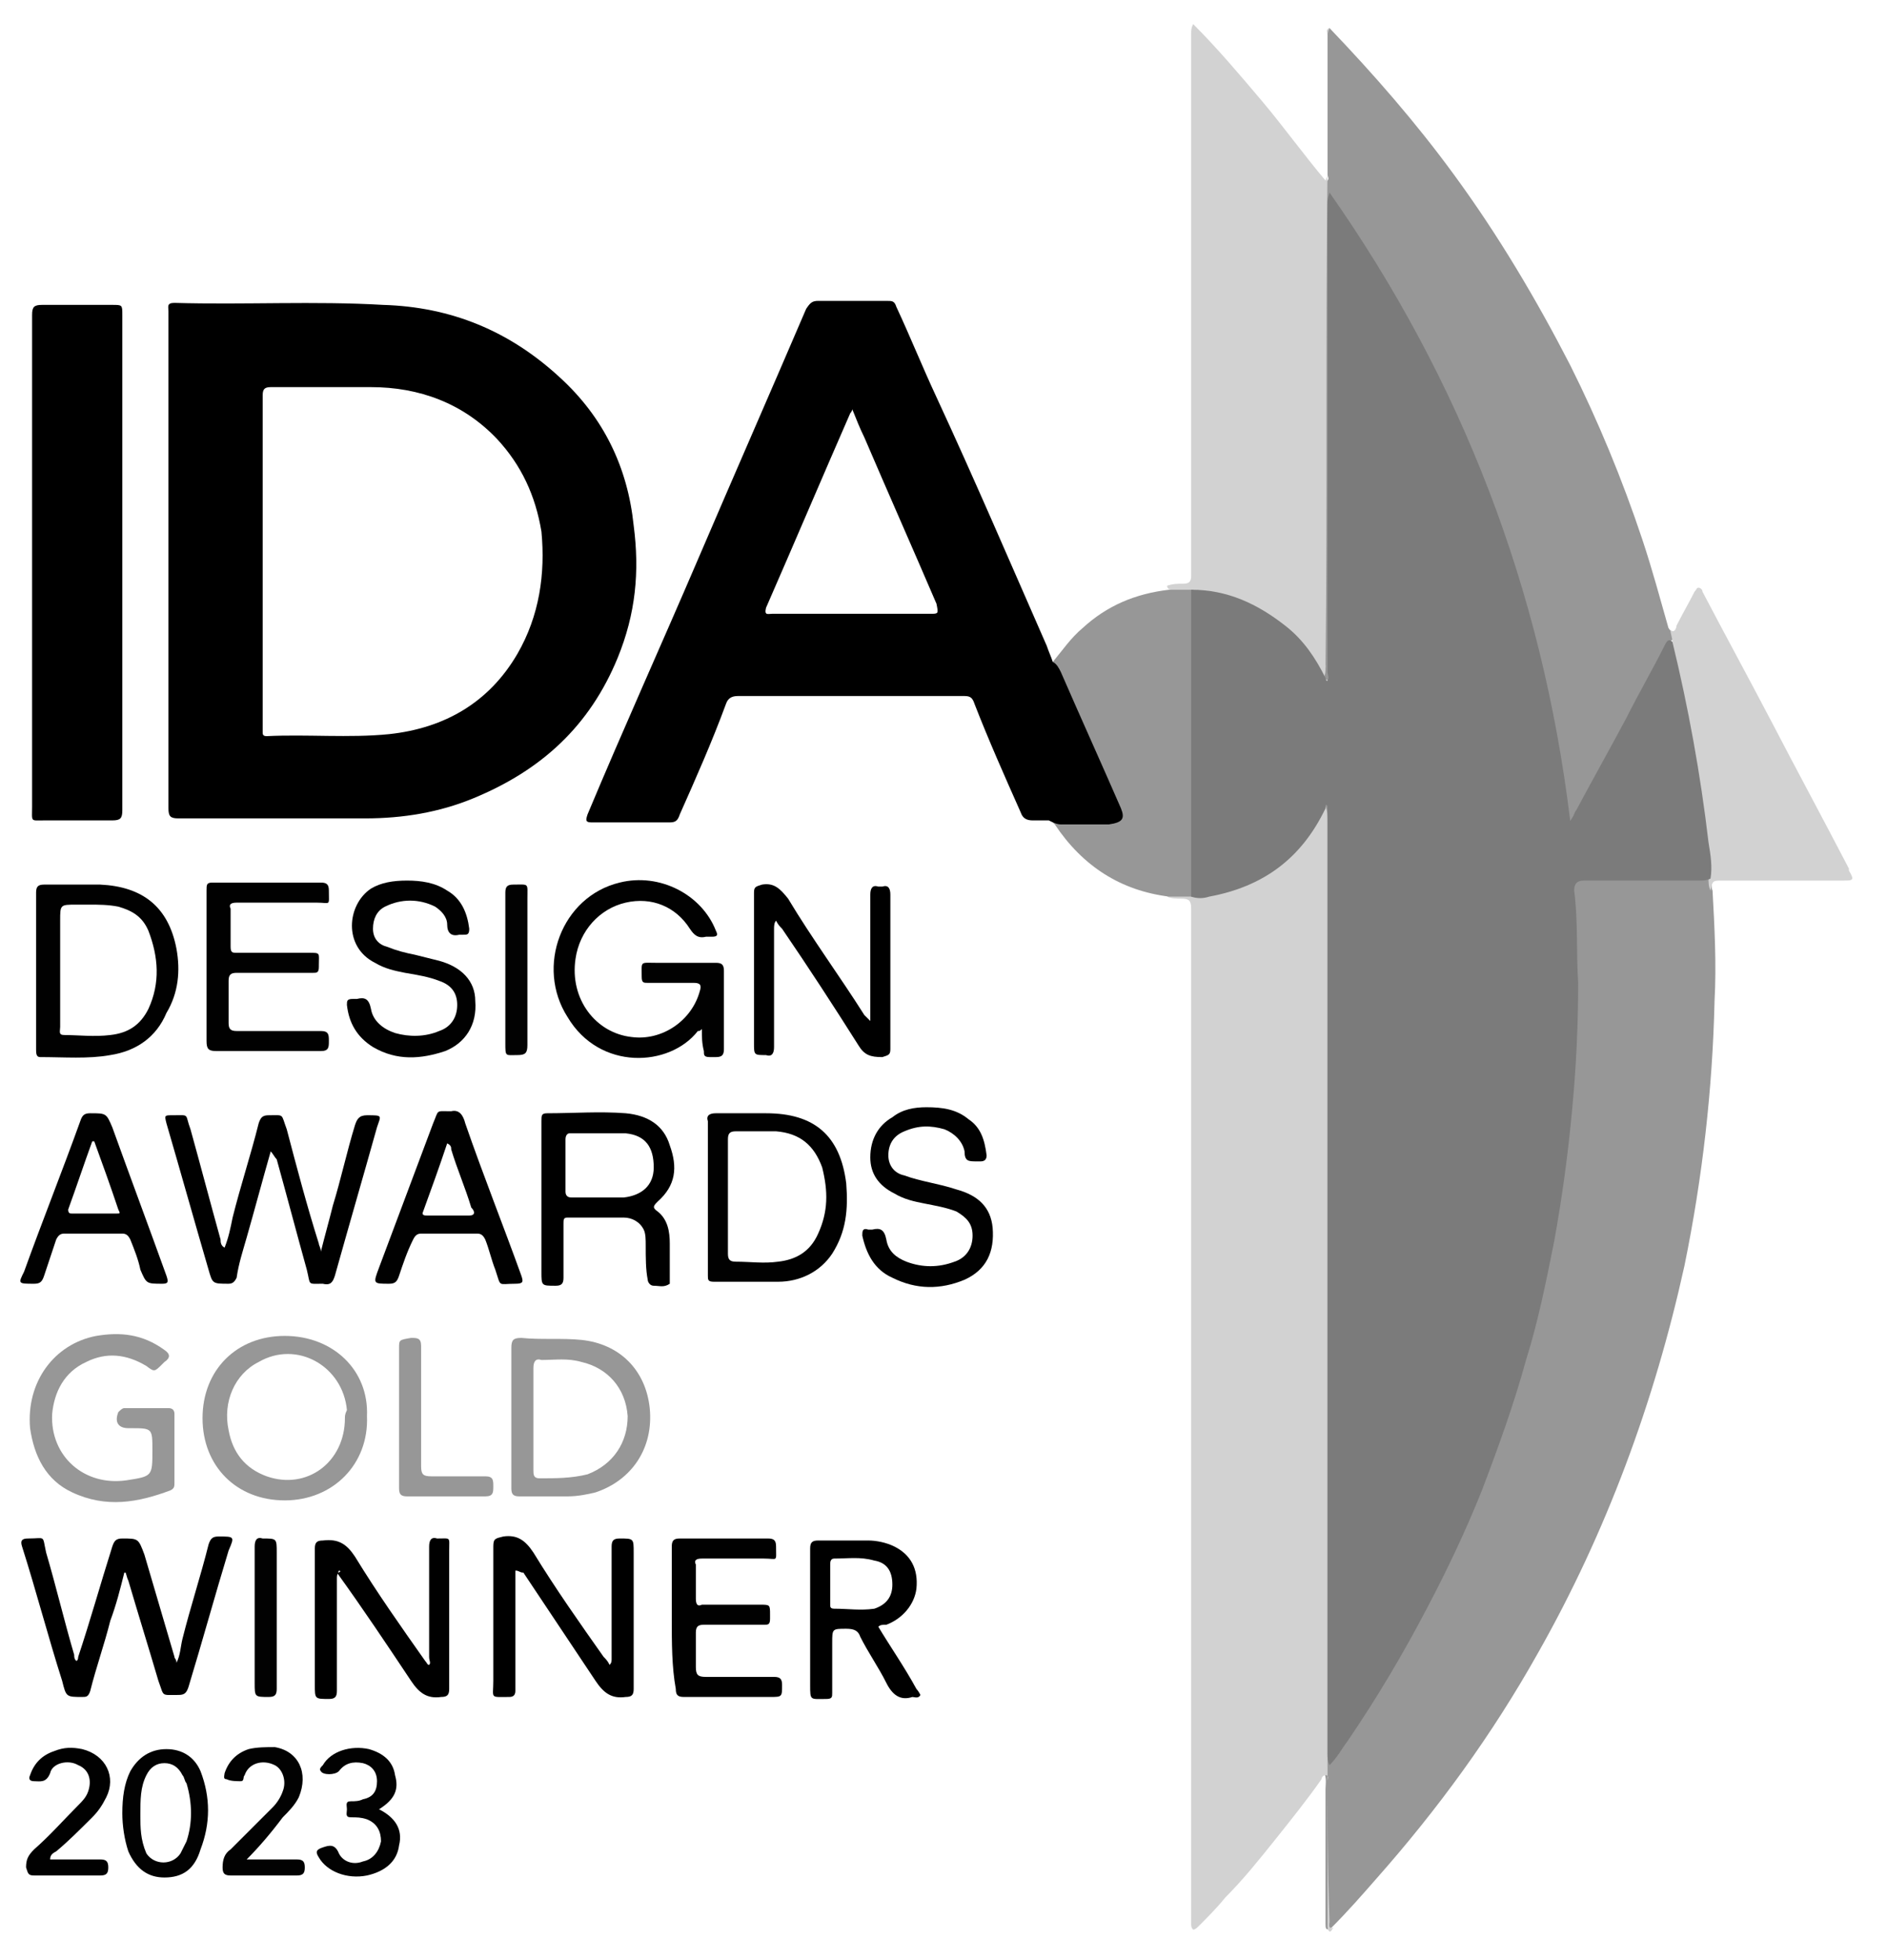 <?xml version="1.0" encoding="UTF-8"?>
<!-- Generator: Adobe Illustrator 28.3.0, SVG Export Plug-In . SVG Version: 6.00 Build 0)  -->
<svg xmlns="http://www.w3.org/2000/svg" xmlns:xlink="http://www.w3.org/1999/xlink" version="1.1" x="0px" y="0px" viewBox="0 0 94.1 97.7" style="enable-background:new 0 0 94.1 97.7;" xml:space="preserve">
<style type="text/css">
	.st0{fill:#979797;}
	.st1{fill:#D2D2D2;}
	.st2{fill:#010101;}
	.st3{fill:#020202;}
	.st4{fill:#7B7B7B;}
	.st5{fill:#4A4A49;}
</style>
<g id="Capa_1">
</g>
<g id="Capa_2">
	<g>
		<path class="st0" d="M85.4,44.4c0.1,1.8,0.2,3.7,0.1,5.5c-0.1,4.4-0.6,8.8-1.5,13.2c-1.5,6.8-3.9,13.3-7.3,19.3    c-2.3,4.1-5,7.8-8.1,11.3c-0.7,0.8-1.4,1.6-2.2,2.4c-0.3,0.2-0.3,0-0.3-0.2c0-1.7,0-3.4,0-5.1c0-0.5,0-1.1,0-1.6    c0-0.3,0.1-0.7-0.2-1c-0.1-0.1,0-0.2,0-0.3c0-0.3,0-0.6,0-0.9c0-15.1,0-30.3,0-45.4c0-0.4,0.1-0.9,0-1.3c0-0.2,0-0.3,0.2-0.3    c0.2,0,0.2,0.2,0.2,0.3c0,0.3,0,0.6,0,0.8c0,15.1,0,30.2,0,45.3c0,0.1,0,0.3,0,0.4c0,0.2-0.1,0.4,0.1,0.4c0.2,0,0.2-0.2,0.3-0.3    c1-1.5,1.9-2.9,2.8-4.5c0.9-1.6,1.8-3.3,2.6-5c1-2.2,2-4.5,2.7-6.8c0.9-2.6,1.6-5.2,2.2-7.9c0.5-2.5,0.9-5.1,1.1-7.6    c0.3-2.7,0.3-5.4,0.3-8.1c0-0.9-0.1-1.7-0.1-2.6c0-0.1,0-0.3,0-0.4c0-0.2,0.1-0.3,0.4-0.4c0.2,0,0.3,0,0.5,0c1.8,0,3.7,0,5.5,0    c0.2,0,0.4,0,0.6,0.1C85.4,43.9,85.3,44.2,85.4,44.4z"></path>
		<path class="st1" d="M66.1,40.2c0.1,0.2,0.1,0.5,0.1,0.8c0,15.5,0,31,0,46.5c0,2.8,0,5.5,0.1,8.3c0,0.1-0.1,0.4,0.2,0.3    c-0.1,0.1-0.1,0.2-0.2,0.2c-0.1-0.1-0.1-0.2-0.1-0.3c0-1.6,0-3.2,0-4.8c0-0.8,0-1.6,0-2.4c0-0.1,0.1-0.3-0.1-0.3    c-0.1,0-0.2,0.1-0.2,0.2c-0.7,1-1.5,2-2.3,3c-0.8,1-1.6,2-2.5,2.9c-0.4,0.5-0.9,1-1.3,1.4c-0.1,0.1-0.2,0.2-0.3,0.2    c-0.1-0.1-0.1-0.2-0.1-0.3c0-0.2,0-0.4,0-0.6c0-16.6,0-33.2,0-49.7c0-0.1,0-0.2,0-0.3c0-0.4-0.1-0.5-0.5-0.5c-0.2,0-0.5,0-0.7-0.1    c0.1-0.2,0.3-0.2,0.5-0.2c0.2,0,0.4,0,0.6,0c2.5-0.1,4.5-1.2,6-3.3c0.2-0.3,0.3-0.5,0.5-0.8C65.9,40.3,65.9,40.2,66.1,40.2z"></path>
		<path class="st0" d="M66.3,1.4c2.2,2.3,4.3,4.7,6.2,7.3c2.2,3,4.1,6.2,5.8,9.5c1.4,2.8,2.6,5.7,3.6,8.7c0.5,1.5,0.9,3,1.3,4.4    c0.1,0.2,0.4,0.3,0.2,0.6c-0.2,0.1-0.3,0.3-0.4,0.4c-1.1,2.2-2.3,4.3-3.4,6.5c-0.3,0.6-0.7,1.3-1.1,1.9c-0.1,0.1-0.1,0.2-0.3,0.2    c-0.2,0-0.2-0.2-0.2-0.3c-0.1-0.7-0.2-1.3-0.3-2c-0.2-1.8-0.6-3.6-1-5.4c-0.5-2.1-1.1-4.1-1.8-6.2c-0.8-2.5-1.8-4.9-2.9-7.2    c-1.2-2.5-2.5-4.9-3.9-7.2c-0.5-0.7-1-1.4-1.4-2.2c-0.1-0.1-0.1-0.2-0.3-0.3c-0.1,0.1,0,0.3,0,0.4c0,7.5,0,15,0,22.4    c0,0.2,0,0.5,0,0.7c0,0.2,0,0.3-0.2,0.3c-0.2,0-0.3-0.2-0.2-0.4c0.1-0.1,0.1-0.2,0.1-0.3c-0.1-1.6-0.1-3.2-0.1-4.8    c0-6.1,0-12.3,0-18.4c0-0.3-0.1-0.7,0.2-1c0.1-0.1,0-0.2,0-0.3c0-2.4,0-4.8,0-7.2C66.2,1.7,66.1,1.5,66.3,1.4z"></path>
		<path class="st1" d="M66.3,1.4c-0.1,0.2-0.1,0.3-0.1,0.5c0,2.2,0,4.4,0,6.5c-0.1,8.3,0,16.6-0.1,24.9c0,0.2,0,0.3-0.1,0.5    c-0.2,0-0.3-0.1-0.3-0.3c-0.5-1-1.2-1.8-2.1-2.5c-1.3-1-2.7-1.5-4.3-1.6c-0.3,0-0.5,0-0.8,0c-0.1,0-0.3,0-0.3-0.2    c0.3-0.1,0.5-0.1,0.8-0.1c0.3,0,0.4-0.1,0.4-0.4c0-0.1,0-0.2,0-0.3c0-8.9,0-17.8,0-26.7c0-0.2,0-0.3,0.1-0.5    c1.2,1.2,2.3,2.5,3.4,3.8c1.1,1.3,2.1,2.7,3.2,4c0.1-0.2,0.1-0.3,0.1-0.4c0-2.3,0-4.7,0-7C66.2,1.7,66.1,1.5,66.3,1.4z"></path>
		<path d="M6.1,28c0,4.1,0,8.2,0,12.4c0,0.4-0.1,0.5-0.5,0.5c-1.1,0-2.3,0-3.4,0c-0.7,0-0.6,0.1-0.6-0.7c0-2,0-3.9,0-5.9    c0-6.2,0-12.4,0-18.6c0-0.4,0.1-0.5,0.5-0.5c1.2,0,2.3,0,3.5,0c0.5,0,0.5,0,0.5,0.5C6.1,19.8,6.1,23.9,6.1,28z"></path>
		<path class="st0" d="M58.3,29.4c0.4,0,0.8,0,1.2,0c0.1,0.1,0.2,0.2,0.2,0.4c0,0.2,0,0.3,0,0.5c0,4.5,0,9.1,0,13.6    c0,0.3,0.1,0.6-0.2,0.8c-0.4,0-0.8,0-1.2,0c-2.4-0.3-4.3-1.5-5.7-3.6c-0.1-0.1-0.2-0.2-0.2-0.3c1,0,2.1,0,3.1,0    c0.3,0,0.4-0.1,0.2-0.4c-1-2.3-2.1-4.7-3.1-7.1c0-0.1-0.1-0.2-0.1-0.3c0.5-0.6,0.9-1.2,1.5-1.7C55.2,30.2,56.6,29.6,58.3,29.4z"></path>
		<path class="st1" d="M83.4,32c0-0.2-0.1-0.4-0.1-0.6c0.2,0.2,0.3-0.1,0.3-0.2c0.3-0.6,0.6-1.1,0.9-1.7c0.1-0.1,0.1-0.2,0.2-0.2    c0.1,0,0.2,0.1,0.2,0.2c1.1,2.1,2.3,4.3,3.4,6.4c1.3,2.5,2.6,4.9,3.9,7.4c0,0,0,0,0,0.1c0.3,0.5,0.2,0.5-0.3,0.5c-2,0-4,0-6,0    c-0.5,0-0.5,0-0.6,0.5c-0.1-0.2-0.1-0.4-0.1-0.6c-0.2-0.1-0.2-0.3-0.2-0.4c-0.2-1.3-0.3-2.6-0.4-3.9c-0.3-2.3-0.8-4.5-1.3-6.8    C83.4,32.4,83.2,32.2,83.4,32z"></path>
		<path d="M13.5,57.4c-0.4,1.4-0.8,2.9-1.2,4.3c-0.2,0.7-0.4,1.3-0.5,2c-0.1,0.2-0.2,0.3-0.4,0.3c-0.8,0-0.8,0-1-0.7    c-0.7-2.4-1.4-4.9-2.1-7.3c-0.1-0.4-0.1-0.4,0.3-0.4c0.9,0,0.6-0.1,0.9,0.7c0.5,1.8,1,3.7,1.5,5.5c0,0.1,0,0.3,0.2,0.4    c0.2-0.5,0.3-1,0.4-1.5c0.4-1.6,0.9-3.1,1.3-4.7c0.1-0.3,0.2-0.4,0.5-0.4c0.8,0,0.6-0.1,0.9,0.7c0.5,1.9,1,3.8,1.6,5.7    c0,0.1,0.1,0.2,0.1,0.4c0.2-0.8,0.4-1.5,0.6-2.3c0.4-1.3,0.7-2.7,1.1-4c0.1-0.3,0.2-0.5,0.6-0.5c0.8,0,0.7,0,0.5,0.6    c-0.7,2.5-1.4,4.9-2.1,7.4c-0.1,0.3-0.2,0.5-0.6,0.4c-0.8,0-0.6,0.1-0.8-0.7c-0.5-1.8-1-3.7-1.5-5.5    C13.7,57.7,13.6,57.5,13.5,57.4C13.5,57.4,13.5,57.4,13.5,57.4z"></path>
		<path d="M6.2,78.4C6,79.2,5.8,80,5.5,80.8c-0.3,1.2-0.7,2.3-1,3.5c-0.1,0.3-0.2,0.3-0.4,0.3c-0.8,0-0.8,0-1-0.8    c-0.7-2.2-1.3-4.5-2-6.7c-0.1-0.3,0-0.4,0.3-0.4c0.9,0,0.7-0.2,0.9,0.7c0.5,1.7,0.9,3.4,1.4,5.1c0,0.1,0,0.2,0.1,0.3    c0.1,0,0.1-0.2,0.1-0.2C4.5,80.8,5,79,5.6,77.1c0.1-0.3,0.2-0.4,0.5-0.4c0.8,0,0.8,0,1.1,0.8c0.5,1.7,1,3.4,1.5,5.1    c0,0.1,0.1,0.1,0.1,0.3C9,82.5,9,82.1,9.1,81.7c0.4-1.6,0.9-3.1,1.3-4.7c0.1-0.3,0.2-0.4,0.5-0.4c0.8,0,0.8,0,0.5,0.7    c-0.7,2.3-1.3,4.5-2,6.8c-0.1,0.3-0.2,0.4-0.5,0.4c-0.9,0-0.7,0.1-1-0.7c-0.5-1.7-1-3.3-1.5-5c-0.1-0.2-0.1-0.4-0.2-0.5    C6.3,78.4,6.3,78.4,6.2,78.4z"></path>
		<path class="st2" d="M35,51.3c-0.1,0.1-0.1,0.1-0.2,0.1c-1.4,1.8-4.9,2-6.5-0.7c-1.6-2.5-0.3-6,2.6-6.7c2-0.5,4.1,0.6,4.8,2.4    c0.1,0.2,0.1,0.3-0.2,0.3c-0.1,0-0.2,0-0.3,0c-0.4,0.1-0.6-0.1-0.8-0.4c-0.7-1.1-1.9-1.6-3.2-1.3c-1.3,0.3-2.3,1.4-2.5,2.8    c-0.3,2,1,3.7,2.8,3.9c1.5,0.2,3-0.8,3.4-2.3c0.1-0.3,0-0.4-0.3-0.4c-0.8,0-1.5,0-2.3,0C32.1,49,32,49,32,48.7    c0-0.8-0.1-0.7,0.7-0.7c1,0,2,0,3,0c0.3,0,0.4,0.1,0.4,0.4c0,1.3,0,2.6,0,3.9c0,0.3-0.1,0.4-0.4,0.4c-0.1,0-0.2,0-0.3,0    c-0.3,0-0.3-0.1-0.3-0.3C35,52,35,51.7,35,51.3z"></path>
		<path d="M25.7,78.3c0,1.1,0,2.2,0,3.2c0,0.9,0,1.9,0,2.8c0,0.2-0.1,0.3-0.3,0.3c-1,0-0.8,0.1-0.8-0.8c0-2.2,0-4.5,0-6.7    c0-0.4,0.1-0.4,0.5-0.5c0.7-0.1,1.1,0.2,1.5,0.8c1.1,1.8,2.3,3.5,3.5,5.2c0.1,0.1,0.2,0.2,0.3,0.4c0.1-0.1,0.1-0.2,0.1-0.3    c0-1.9,0-3.8,0-5.6c0-0.3,0.1-0.4,0.4-0.4c0.7,0,0.7,0,0.7,0.7c0,2.3,0,4.6,0,6.8c0,0.3-0.1,0.4-0.4,0.4c-0.7,0.1-1.1-0.2-1.5-0.8    c-1.2-1.8-2.4-3.6-3.6-5.4C25.9,78.4,25.9,78.3,25.7,78.3C25.8,78.3,25.8,78.3,25.7,78.3z"></path>
		<path d="M43.4,50.9c0-0.3,0-0.5,0-0.7c0-1.9,0-3.7,0-5.6c0-0.3,0.1-0.5,0.4-0.4c0.1,0,0.1,0,0.2,0c0.3-0.1,0.4,0.1,0.4,0.4    c0,1.6,0,3.2,0,4.8c0,1,0,1.9,0,2.9c0,0.3-0.1,0.3-0.4,0.4c-0.6,0-0.9-0.1-1.2-0.6c-1.2-1.9-2.5-3.9-3.8-5.8    c-0.1-0.1-0.2-0.2-0.3-0.4c-0.1,0.1-0.1,0.3-0.1,0.4c0,2,0,3.9,0,5.9c0,0.3-0.1,0.5-0.4,0.4c-0.6,0-0.6,0-0.6-0.6c0-2.5,0-5,0-7.5    c0-0.3,0.1-0.3,0.4-0.4c0.6-0.1,0.9,0.2,1.3,0.7c1.2,2,2.6,3.9,3.8,5.8C43.2,50.7,43.3,50.8,43.4,50.9z"></path>
		<path d="M16.9,78.3c-0.1,0.2-0.1,0.3-0.1,0.4c0,1.9,0,3.7,0,5.6c0,0.3-0.1,0.4-0.4,0.4c-0.7,0-0.7,0-0.7-0.7c0-2.3,0-4.6,0-6.8    c0-0.3,0.1-0.4,0.4-0.4c0.8-0.1,1.2,0.2,1.6,0.8c1.1,1.8,2.3,3.5,3.5,5.2c0.1,0.1,0.1,0.2,0.2,0.2c0.1-0.1,0-0.2,0-0.4    c0-1.8,0-3.7,0-5.5c0-0.3,0.1-0.5,0.4-0.4c0.7,0,0.6-0.1,0.6,0.6c0,2.3,0,4.6,0,6.9c0,0.3-0.1,0.4-0.4,0.4    c-0.7,0.1-1.1-0.2-1.5-0.8c-1.2-1.8-2.4-3.6-3.7-5.4C17,78.4,17,78.3,16.9,78.3z"></path>
		<path class="st0" d="M8.7,72.3c0,0.5,0,1.1,0,1.6c0,0.2,0,0.3-0.2,0.4c-1.6,0.6-3.2,0.9-4.9,0.1c-1.3-0.6-1.9-1.8-2.1-3.2    c-0.2-2.3,1.2-4.2,3.3-4.6c1.2-0.2,2.3-0.1,3.4,0.7c0.3,0.2,0.3,0.4,0,0.6c0,0,0,0-0.1,0.1c-0.4,0.4-0.4,0.4-0.8,0.1    c-1-0.6-2-0.7-3-0.2c-1.1,0.5-1.6,1.5-1.7,2.6c-0.1,2.1,1.6,3.6,3.7,3.3c1.3-0.2,1.3-0.2,1.3-1.5c0-1.1,0-1.1-1.1-1.1    c0,0-0.1,0-0.1,0c-0.5,0-0.7-0.3-0.5-0.8c0.1-0.1,0.2-0.2,0.3-0.2c0.7,0,1.5,0,2.2,0c0.2,0,0.3,0.1,0.3,0.3    C8.7,71.1,8.7,71.7,8.7,72.3z"></path>
		<path class="st2" d="M10.3,48.3c0-1.3,0-2.6,0-3.9c0-0.3,0-0.4,0.3-0.4c1.8,0,3.6,0,5.4,0c0.3,0,0.4,0.1,0.4,0.4    c0,0.8,0.1,0.6-0.6,0.6c-1.3,0-2.7,0-4,0c-0.3,0-0.4,0.1-0.3,0.3c0,0.6,0,1.3,0,1.9c0,0.3,0.1,0.3,0.3,0.3c1.2,0,2.4,0,3.6,0    c0.6,0,0.5,0,0.5,0.6c0,0,0,0.1,0,0.1c0,0.3-0.1,0.3-0.3,0.3c-1.3,0-2.5,0-3.8,0c-0.3,0-0.4,0.1-0.4,0.4c0,0.7,0,1.4,0,2.1    c0,0.3,0.1,0.4,0.4,0.4c1.4,0,2.8,0,4.2,0c0.4,0,0.4,0.2,0.4,0.5c0,0.3,0,0.5-0.4,0.5c-1.7,0-3.5,0-5.2,0c-0.4,0-0.5-0.1-0.5-0.5    C10.3,50.9,10.3,49.6,10.3,48.3z"></path>
		<path class="st2" d="M46.2,55.2c0.8,0,1.5,0.1,2.1,0.6c0.6,0.4,0.8,1,0.9,1.8c0,0.2-0.1,0.3-0.3,0.3c-0.1,0-0.2,0-0.2,0    c-0.4,0-0.6,0-0.6-0.5c-0.1-0.5-0.5-0.9-1-1.1c-0.7-0.2-1.3-0.2-2,0.1c-0.5,0.2-0.8,0.6-0.8,1.2c0,0.5,0.3,0.9,0.8,1    c0.8,0.3,1.7,0.4,2.6,0.7c1.1,0.3,1.7,0.9,1.8,1.9c0.1,1.2-0.3,2.1-1.4,2.6c-1.2,0.5-2.4,0.5-3.6-0.1c-0.9-0.4-1.3-1.2-1.5-2.1    c0-0.2,0-0.4,0.3-0.3c0.1,0,0.1,0,0.2,0c0.4-0.1,0.6,0,0.7,0.5c0.1,0.6,0.5,0.9,1,1.1c0.8,0.3,1.6,0.3,2.4,0    c0.6-0.2,0.9-0.7,0.9-1.3c0-0.6-0.3-0.9-0.8-1.2c-0.5-0.2-1.1-0.3-1.6-0.4c-0.5-0.1-1-0.2-1.5-0.5c-0.8-0.4-1.2-1-1.2-1.8    c0-0.9,0.4-1.6,1.1-2C45,55.3,45.6,55.2,46.2,55.2z"></path>
		<path class="st2" d="M20.3,43.9c0.7,0,1.4,0.1,2,0.5c0.7,0.4,1,1.1,1.1,1.9c0,0.3-0.1,0.3-0.3,0.3c-0.1,0-0.1,0-0.2,0    c-0.4,0.1-0.6-0.1-0.6-0.5c0-0.4-0.3-0.7-0.6-0.9c-0.8-0.4-1.7-0.4-2.5,0c-0.4,0.2-0.6,0.6-0.6,1.1c0,0.5,0.3,0.8,0.7,0.9    c0.5,0.2,0.9,0.3,1.4,0.4c0.4,0.1,0.8,0.2,1.2,0.3c1.1,0.3,1.8,1,1.8,2c0.1,1.2-0.5,2.1-1.5,2.5c-1.2,0.4-2.4,0.5-3.6-0.2    c-0.8-0.5-1.2-1.2-1.3-2.1c0-0.2,0-0.3,0.3-0.3c0.1,0,0.1,0,0.2,0c0.4-0.1,0.6,0,0.7,0.5c0.1,0.6,0.6,1,1.2,1.2    c0.7,0.2,1.5,0.2,2.2-0.1c0.6-0.2,0.9-0.7,0.9-1.3c0-0.6-0.3-1-0.9-1.2c-0.5-0.2-1.1-0.3-1.7-0.4c-0.5-0.1-1-0.2-1.5-0.5    c-1.6-0.8-1.4-2.9-0.2-3.7C19,44,19.6,43.9,20.3,43.9z"></path>
		<path class="st2" d="M33.5,80.7c0-1.2,0-2.4,0-3.6c0-0.3,0.1-0.4,0.4-0.4c1.5,0,2.9,0,4.4,0c0.3,0,0.4,0.1,0.4,0.4    c0,0.8,0.1,0.6-0.6,0.6c-1,0-2,0-3.1,0c-0.3,0-0.4,0.1-0.3,0.3c0,0.6,0,1.1,0,1.7c0,0.3,0.1,0.4,0.3,0.3c1,0,1.9,0,2.9,0    c0.5,0,0.5,0,0.5,0.5c0,0.1,0,0.1,0,0.2c0,0.3-0.1,0.3-0.3,0.3c-1,0-2,0-3,0c-0.3,0-0.4,0.1-0.4,0.4c0,0.6,0,1.1,0,1.7    c0,0.4,0.1,0.5,0.5,0.5c1.1,0,2.2,0,3.4,0c0.3,0,0.4,0.1,0.4,0.4c0,0.6,0,0.6-0.6,0.6c-1.4,0-2.9,0-4.3,0c-0.3,0-0.4-0.1-0.4-0.4    C33.5,83.1,33.5,81.9,33.5,80.7z"></path>
		<path class="st0" d="M19.9,70.7c0-1.2,0-2.3,0-3.5c0-0.4,0-0.4,0.6-0.5c0.3,0,0.5,0,0.5,0.4c0,2,0,4,0,6c0,0.4,0.1,0.5,0.5,0.5    c0.9,0,1.8,0,2.7,0c0.4,0,0.4,0.2,0.4,0.5c0,0.3,0,0.5-0.4,0.5c-1.3,0-2.6,0-3.9,0c-0.3,0-0.4-0.1-0.4-0.4    C19.9,73.1,19.9,71.9,19.9,70.7z"></path>
		<path class="st3" d="M12.3,92.7c0,0,0.2,0,0.3,0c0.7,0,1.5,0,2.2,0c0.3,0,0.4,0.1,0.4,0.4c0,0.3-0.1,0.4-0.4,0.4    c-1.1,0-2.2,0-3.3,0c-0.3,0-0.4-0.1-0.4-0.4c0-0.4,0.1-0.7,0.4-0.9c0.7-0.7,1.4-1.4,2.1-2.1c0.2-0.2,0.4-0.5,0.5-0.8    c0.2-0.5,0-1.1-0.4-1.3c-0.6-0.3-1.3-0.1-1.5,0.5c-0.1,0.1,0,0.3-0.2,0.3c-0.2,0-0.5,0-0.7-0.1c-0.2,0-0.1-0.2-0.1-0.3    c0.2-0.6,0.6-1,1.2-1.2c0.4-0.1,0.9-0.1,1.3-0.1c1.2,0.2,1.7,1.3,1.2,2.5c-0.2,0.4-0.5,0.7-0.8,1C13.5,91.4,12.9,92.1,12.3,92.7z"></path>
		<path class="st2" d="M2.5,92.7c0.6,0,1.2,0,1.8,0c0.2,0,0.5,0,0.7,0c0.3,0,0.4,0.1,0.4,0.4c0,0.3-0.1,0.4-0.4,0.4    c-1.1,0-2.2,0-3.3,0c-0.3,0-0.3-0.1-0.4-0.4c0-0.4,0.1-0.6,0.4-0.9c0.8-0.7,1.5-1.5,2.2-2.2c0.2-0.2,0.4-0.4,0.5-0.7    c0.2-0.6,0-1.1-0.5-1.3c-0.5-0.3-1.3-0.1-1.4,0.4c-0.2,0.5-0.5,0.4-0.8,0.4c-0.2,0-0.3-0.1-0.2-0.3c0.2-0.6,0.6-1,1.2-1.2    c0.5-0.2,0.9-0.2,1.4-0.1c1.2,0.3,1.7,1.4,1.2,2.4c-0.2,0.4-0.4,0.7-0.7,1c-0.6,0.6-1.2,1.2-1.8,1.7C2.6,92.4,2.5,92.5,2.5,92.7    C2.5,92.7,2.5,92.7,2.5,92.7z"></path>
		<path class="st3" d="M18.9,90.2c0.8,0.4,1.2,1,1,1.8c-0.1,0.8-0.7,1.3-1.6,1.5c-1,0.2-2-0.2-2.4-0.9c-0.2-0.3-0.1-0.4,0.2-0.5    c0.3-0.1,0.6-0.2,0.8,0.3c0.2,0.4,0.7,0.6,1.2,0.4c0.5-0.1,0.8-0.5,0.9-1c0-0.5-0.2-0.9-0.7-1.1c-0.3-0.1-0.5-0.1-0.8-0.1    c-0.3,0-0.2-0.2-0.2-0.4c0-0.2-0.1-0.4,0.2-0.4c0.2,0,0.4,0,0.6-0.1c0.5-0.1,0.7-0.4,0.7-0.9c0-0.5-0.3-0.8-0.7-0.9    c-0.5-0.1-0.9,0-1.2,0.4c-0.2,0.2-0.8,0.2-0.9,0c-0.1-0.1,0-0.2,0.1-0.3c0.4-0.7,1.4-1,2.3-0.8c0.7,0.2,1.2,0.6,1.3,1.3    C19.9,89.2,19.7,89.7,18.9,90.2C18.9,90.2,18.9,90.2,18.9,90.2z"></path>
		<path class="st3" d="M13.8,80.7c0,1.2,0,2.3,0,3.5c0,0.3-0.1,0.4-0.4,0.4c-0.7,0-0.7,0-0.7-0.7c0-2.3,0-4.5,0-6.8    c0-0.3,0.1-0.5,0.4-0.4c0.7,0,0.7,0,0.7,0.7C13.8,78.5,13.8,79.6,13.8,80.7z"></path>
		<path class="st3" d="M25.2,48.3c0-1.3,0-2.5,0-3.8c0-0.3,0.1-0.4,0.4-0.4c0.8,0,0.7-0.1,0.7,0.7c0,2.4,0,4.9,0,7.3    c0,0.4-0.1,0.5-0.5,0.5c-0.6,0-0.6,0.1-0.6-0.6C25.2,50.8,25.2,49.5,25.2,48.3z"></path>
		<path class="st4" d="M83.4,32c0.8,3.3,1.4,6.6,1.8,10c0.1,0.6,0.2,1.2,0.1,1.8c-0.2,0.1-0.4,0.1-0.6,0.1c-1.9,0-3.8,0-5.7,0    c-0.3,0-0.5,0.1-0.5,0.5c0.2,1.5,0.1,3.1,0.2,4.6c0,2.1-0.1,4.2-0.3,6.3c-0.2,2.2-0.5,4.4-0.9,6.6c-0.4,2-0.8,4-1.4,5.9    c-0.6,2.2-1.4,4.4-2.2,6.5c-0.8,2-1.7,3.9-2.7,5.8c-1.2,2.3-2.5,4.5-4,6.7c-0.3,0.4-0.5,0.8-0.9,1.2c-0.1-0.2-0.1-0.4-0.1-0.6    c0-15.6,0-31.2,0-46.7c0-0.2,0-0.3,0-0.5c-0.1-0.2-0.1,0-0.1,0.1c-1.2,2.5-3.1,3.9-5.8,4.4c-0.3,0.1-0.6,0.1-0.9,0    c0-5.1,0-10.2,0-15.3c1.8,0,3.3,0.7,4.7,1.8c0.9,0.7,1.5,1.6,2,2.6c0,0.1,0.1,0.2,0.1,0.1c0.1-0.1,0-0.3,0-0.4    c0-7.8,0-15.5,0-23.3c0-0.2,0-0.3,0.1-0.6c6.6,9.4,10.6,19.8,12,31.3c0.2-0.2,0.2-0.4,0.3-0.5c0.8-1.5,1.7-3.1,2.5-4.6    c0.6-1.2,1.3-2.4,1.9-3.6C83.1,32,83.2,31.8,83.4,32z"></path>
		<path d="M31.6,26.2c-0.3-2.9-1.5-5.4-3.7-7.4c-2.5-2.3-5.4-3.5-8.8-3.6c-3.4-0.2-6.9,0-10.4-0.1c-0.4,0-0.3,0.2-0.3,0.4    c0,4.1,0,8.2,0,12.4c0,0,0,0,0,0c0,4.1,0,8.3,0,12.4c0,0.4,0.1,0.5,0.5,0.5c3.1,0,6.2,0,9.3,0c1.9,0,3.7-0.3,5.4-1    c3.4-1.4,5.8-3.6,7.2-7C31.7,30.6,31.9,28.5,31.6,26.2z M25.8,32.6c-1.4,2.4-3.6,3.7-6.4,4c-2,0.2-4.1,0-6.1,0.1    c-0.2,0-0.2-0.1-0.2-0.2c0-0.2,0-0.4,0-0.6c0-2.6,0-5.3,0-7.9c0-2.8,0-5.5,0-8.3c0-0.3,0.1-0.4,0.4-0.4c1.7,0,3.3,0,5,0    c2.4,0,4.6,0.8,6.3,2.6c1.2,1.3,1.9,2.8,2.2,4.6C27.2,28.6,26.9,30.7,25.8,32.6z"></path>
		<path d="M55.9,40.3c-1-2.3-2-4.5-3-6.8c-0.1-0.2-0.2-0.4-0.4-0.5c-0.1-0.3-0.2-0.5-0.3-0.8c-1.8-4.1-3.6-8.3-5.5-12.4    c-0.7-1.5-1.3-3-2-4.5C44.6,15,44.5,15,44.2,15c-1.1,0-2.3,0-3.4,0c-0.3,0-0.4,0.1-0.6,0.4c-1.8,4.2-3.6,8.3-5.4,12.5    c-1.8,4.2-3.7,8.4-5.5,12.7c-0.1,0.3-0.1,0.4,0.2,0.4c1.3,0,2.6,0,3.9,0c0.3,0,0.4-0.1,0.5-0.4c0.8-1.8,1.6-3.6,2.3-5.5    c0.1-0.3,0.3-0.4,0.6-0.4c3.8,0,7.6,0,11.3,0c0.3,0,0.4,0.1,0.5,0.4c0.7,1.8,1.5,3.6,2.3,5.4c0.1,0.3,0.3,0.4,0.6,0.4    c0.3,0,0.6,0,0.8,0c0.2,0.1,0.4,0.2,0.6,0.2c0.8,0,1.6,0,2.4,0C56,41,56.1,40.8,55.9,40.3z M46.4,30.6c-2.6,0-5.3,0-7.9,0    c-0.2,0-0.4,0.1-0.3-0.3c1.4-3.2,2.8-6.5,4.2-9.7c0,0,0.1-0.1,0.1-0.2c0.2,0.5,0.4,1,0.6,1.4c1.2,2.8,2.4,5.5,3.6,8.3    C46.8,30.6,46.8,30.6,46.4,30.6z"></path>
		<path d="M33.4,62c0-0.6-0.1-1.2-0.6-1.6c-0.3-0.2-0.2-0.3,0-0.5c0.9-0.8,1-1.7,0.6-2.8c-0.3-1-1.1-1.5-2.2-1.6    c-1.3-0.1-2.6,0-3.9,0c-0.3,0-0.3,0.1-0.3,0.4c0,1.3,0,2.6,0,3.9c0,1.2,0,2.4,0,3.6c0,0.7,0,0.7,0.7,0.7c0.3,0,0.4-0.1,0.4-0.4    c0-0.9,0-1.8,0-2.7c0-0.2,0-0.3,0.2-0.3c0.9,0,1.9,0,2.8,0c0.4,0,0.8,0.2,1,0.6c0.1,0.2,0.1,0.5,0.1,0.8c0,0.6,0,1.2,0.1,1.7    c0,0.1,0.1,0.3,0.3,0.3c0.3,0,0.5,0.1,0.8-0.1c0,0,0-0.1,0-0.1C33.4,63.2,33.4,62.6,33.4,62z M32.6,58.2c0,0.9-0.6,1.4-1.5,1.5    c-0.4,0-0.8,0-1.2,0c0,0,0,0,0,0c-0.5,0-0.9,0-1.4,0c-0.2,0-0.3-0.1-0.3-0.3c0-0.9,0-1.7,0-2.6c0-0.2,0.1-0.3,0.2-0.3    c0.9,0,1.9,0,2.8,0C32.2,56.6,32.6,57.2,32.6,58.2z"></path>
		<path class="st2" d="M8.8,47.3c-0.4-2.1-1.7-3.1-3.8-3.2c-0.9,0-1.8,0-2.8,0c-0.3,0-0.4,0.1-0.4,0.4c0,1.3,0,2.6,0,3.9    c0,1.3,0,2.6,0,3.9c0,0.2,0,0.4,0.2,0.4c1.2,0,2.4,0.1,3.5-0.1c1.3-0.2,2.3-0.9,2.8-2.1C8.9,49.5,9,48.4,8.8,47.3z M7.4,50.3    c-0.4,0.8-1,1.2-1.9,1.3c-0.8,0.1-1.6,0-2.3,0c-0.3,0-0.2-0.2-0.2-0.4c0-1.8,0-3.5,0-5.3c0-0.8,0-0.8,0.8-0.8c0.2,0,0.4,0,0.7,0    c0.4,0,0.9,0,1.4,0.1c0.7,0.2,1.2,0.5,1.5,1.2C7.9,47.7,8,49,7.4,50.3z"></path>
		<path class="st2" d="M42.2,59c-0.3-2.4-1.6-3.5-4-3.5c-0.8,0-1.7,0-2.5,0c-0.3,0-0.5,0.1-0.4,0.4c0,1.3,0,2.5,0,3.8    c0,1.3,0,2.6,0,3.9c0,0.2,0,0.3,0.3,0.3c1.1,0,2.1,0,3.2,0c1.1,0,2.1-0.5,2.7-1.4C42.2,61.4,42.3,60.3,42.2,59z M40.8,61.5    c-0.4,0.9-1.1,1.3-2,1.4c-0.7,0.1-1.4,0-2.1,0c-0.3,0-0.4-0.1-0.4-0.4c0-1,0-1.9,0-2.9c0-0.9,0-1.9,0-2.8c0-0.3,0.1-0.4,0.4-0.4    c0.7,0,1.4,0,2,0c1.2,0.1,1.9,0.7,2.3,1.8C41.3,59.4,41.3,60.4,40.8,61.5z"></path>
		<path class="st0" d="M14.2,66.6c-2.4,0-4.1,1.7-4.1,4.1c0,2.4,1.7,4.1,4.1,4.1c2.4,0,4.2-1.8,4.1-4.2    C18.4,68.3,16.6,66.6,14.2,66.6z M17.2,70.7c0,2.2-1.9,3.6-3.9,2.9c-1.1-0.4-1.7-1.2-1.9-2.3c-0.3-1.4,0.3-2.8,1.5-3.4    c1.9-1.1,4.2,0.2,4.4,2.4C17.2,70.5,17.2,70.6,17.2,70.7z"></path>
		<path class="st0" d="M32.4,70.2c-0.2-1.9-1.5-3.2-3.4-3.4c-1-0.1-2,0-3-0.1c-0.4,0-0.5,0.1-0.5,0.5c0,1.1,0,2.3,0,3.4    c0,1.2,0,2.4,0,3.6c0,0.3,0.1,0.4,0.4,0.4c0.8,0,1.6,0,2.4,0c0.5,0,1-0.1,1.4-0.2C31.5,73.8,32.6,72.2,32.4,70.2z M29.3,73.5    c-0.8,0.2-1.6,0.2-2.4,0.2c-0.3,0-0.3-0.2-0.3-0.4c0-0.9,0-1.7,0-2.6c0-0.8,0-1.7,0-2.5c0-0.3,0.1-0.5,0.4-0.4    c0.7,0,1.3-0.1,2,0.1c1.3,0.3,2.2,1.3,2.3,2.7C31.3,71.9,30.6,73,29.3,73.5z"></path>
		<path d="M45.7,84.2c-0.6-1.1-1.3-2.1-1.9-3.1c0.1-0.1,0.2-0.1,0.4-0.1c0.8-0.3,1.4-1,1.5-1.8c0.1-1-0.3-1.7-1.1-2.1    c-0.4-0.2-0.9-0.3-1.3-0.3c-0.8,0-1.7,0-2.5,0c-0.3,0-0.4,0.1-0.4,0.4c0,2.3,0,4.5,0,6.8c0,0.8,0,0.7,0.8,0.7    c0.3,0,0.3-0.1,0.3-0.3c0-0.8,0-1.6,0-2.5c0-0.7,0-0.7,0.7-0.7c0.4,0,0.6,0.1,0.7,0.4c0.4,0.8,0.9,1.5,1.3,2.3    c0.3,0.6,0.7,0.9,1.3,0.7c0.1,0,0.3,0.1,0.4-0.1C45.9,84.5,45.8,84.3,45.7,84.2z M41.6,80.2c-0.2,0-0.2-0.1-0.2-0.2    c0-0.4,0-0.7,0-1.1c0,0,0,0,0,0c0-0.3,0-0.6,0-0.9c0-0.1,0-0.3,0.2-0.3c0.7,0,1.3-0.1,2,0.1c0.6,0.1,0.9,0.5,0.9,1.2    c0,0.6-0.3,1-0.9,1.2C42.9,80.3,42.3,80.2,41.6,80.2z"></path>
		<path class="st2" d="M8.3,63.6c-0.9-2.5-1.8-4.9-2.7-7.4c-0.3-0.7-0.3-0.7-1.1-0.7c-0.3,0-0.4,0.1-0.5,0.4c-0.9,2.5-1.9,5-2.8,7.5    C0.9,64,0.9,64,1.7,64c0.3,0,0.4-0.1,0.5-0.4c0.2-0.6,0.4-1.2,0.6-1.8c0.1-0.2,0.2-0.3,0.4-0.3c0.5,0,0.9,0,1.4,0c0.5,0,1,0,1.5,0    c0.2,0,0.3,0.1,0.4,0.3c0.2,0.5,0.4,1,0.5,1.5C7.3,64,7.3,64,8.1,64C8.4,64,8.4,63.9,8.3,63.6z M5.8,60.5c-0.7,0-1.5,0-2.2,0    c-0.1,0-0.2,0-0.2-0.2c0.4-1.1,0.8-2.3,1.2-3.4c0,0,0.1,0,0.1,0c0.4,1.1,0.8,2.2,1.2,3.4C6,60.5,6,60.5,5.8,60.5z"></path>
		<path class="st2" d="M26,63.6c-0.9-2.5-1.9-5-2.8-7.6c-0.1-0.4-0.3-0.7-0.7-0.6c-0.8,0-0.6-0.1-0.9,0.6c-0.9,2.4-1.8,4.8-2.7,7.2    C18.6,64,18.6,64,19.4,64c0.3,0,0.4-0.1,0.5-0.4c0.2-0.6,0.4-1.2,0.7-1.8c0.1-0.2,0.2-0.3,0.4-0.3c0.9,0,1.9,0,2.8,0    c0.2,0,0.3,0.1,0.4,0.3c0.2,0.5,0.3,1,0.5,1.5c0.3,0.9,0.1,0.7,1,0.7C26.1,64,26.1,63.9,26,63.6z M23.4,60.6c-0.7,0-1.4,0-2.1,0    c-0.1,0-0.3,0-0.2-0.2c0.4-1.1,0.8-2.2,1.2-3.4c0.2,0.1,0.2,0.2,0.2,0.3c0.3,1,0.7,1.9,1,2.9C23.7,60.4,23.7,60.6,23.4,60.6z"></path>
		<path class="st3" d="M10,88.3c-0.3-0.7-0.9-1.1-1.7-1.1c-0.8,0-1.4,0.4-1.8,1.1c-0.3,0.6-0.4,1.3-0.4,2.1c0,0.6,0.1,1.3,0.3,1.9    c0.4,0.9,1,1.3,1.8,1.3c0.9,0,1.5-0.4,1.8-1.4C10.5,90.9,10.5,89.6,10,88.3z M9.3,91.8c-0.1,0.2-0.2,0.4-0.3,0.6    c-0.4,0.6-1.3,0.6-1.7,0C7,91.7,7,91.1,7,90.5c0-0.8,0-1.4,0.3-2c0.2-0.4,0.5-0.6,0.9-0.6c0.4,0,0.7,0.2,0.9,0.6    c0.1,0.1,0.1,0.3,0.2,0.4C9.6,89.9,9.6,90.9,9.3,91.8z"></path>
	</g>
</g>
</svg>
